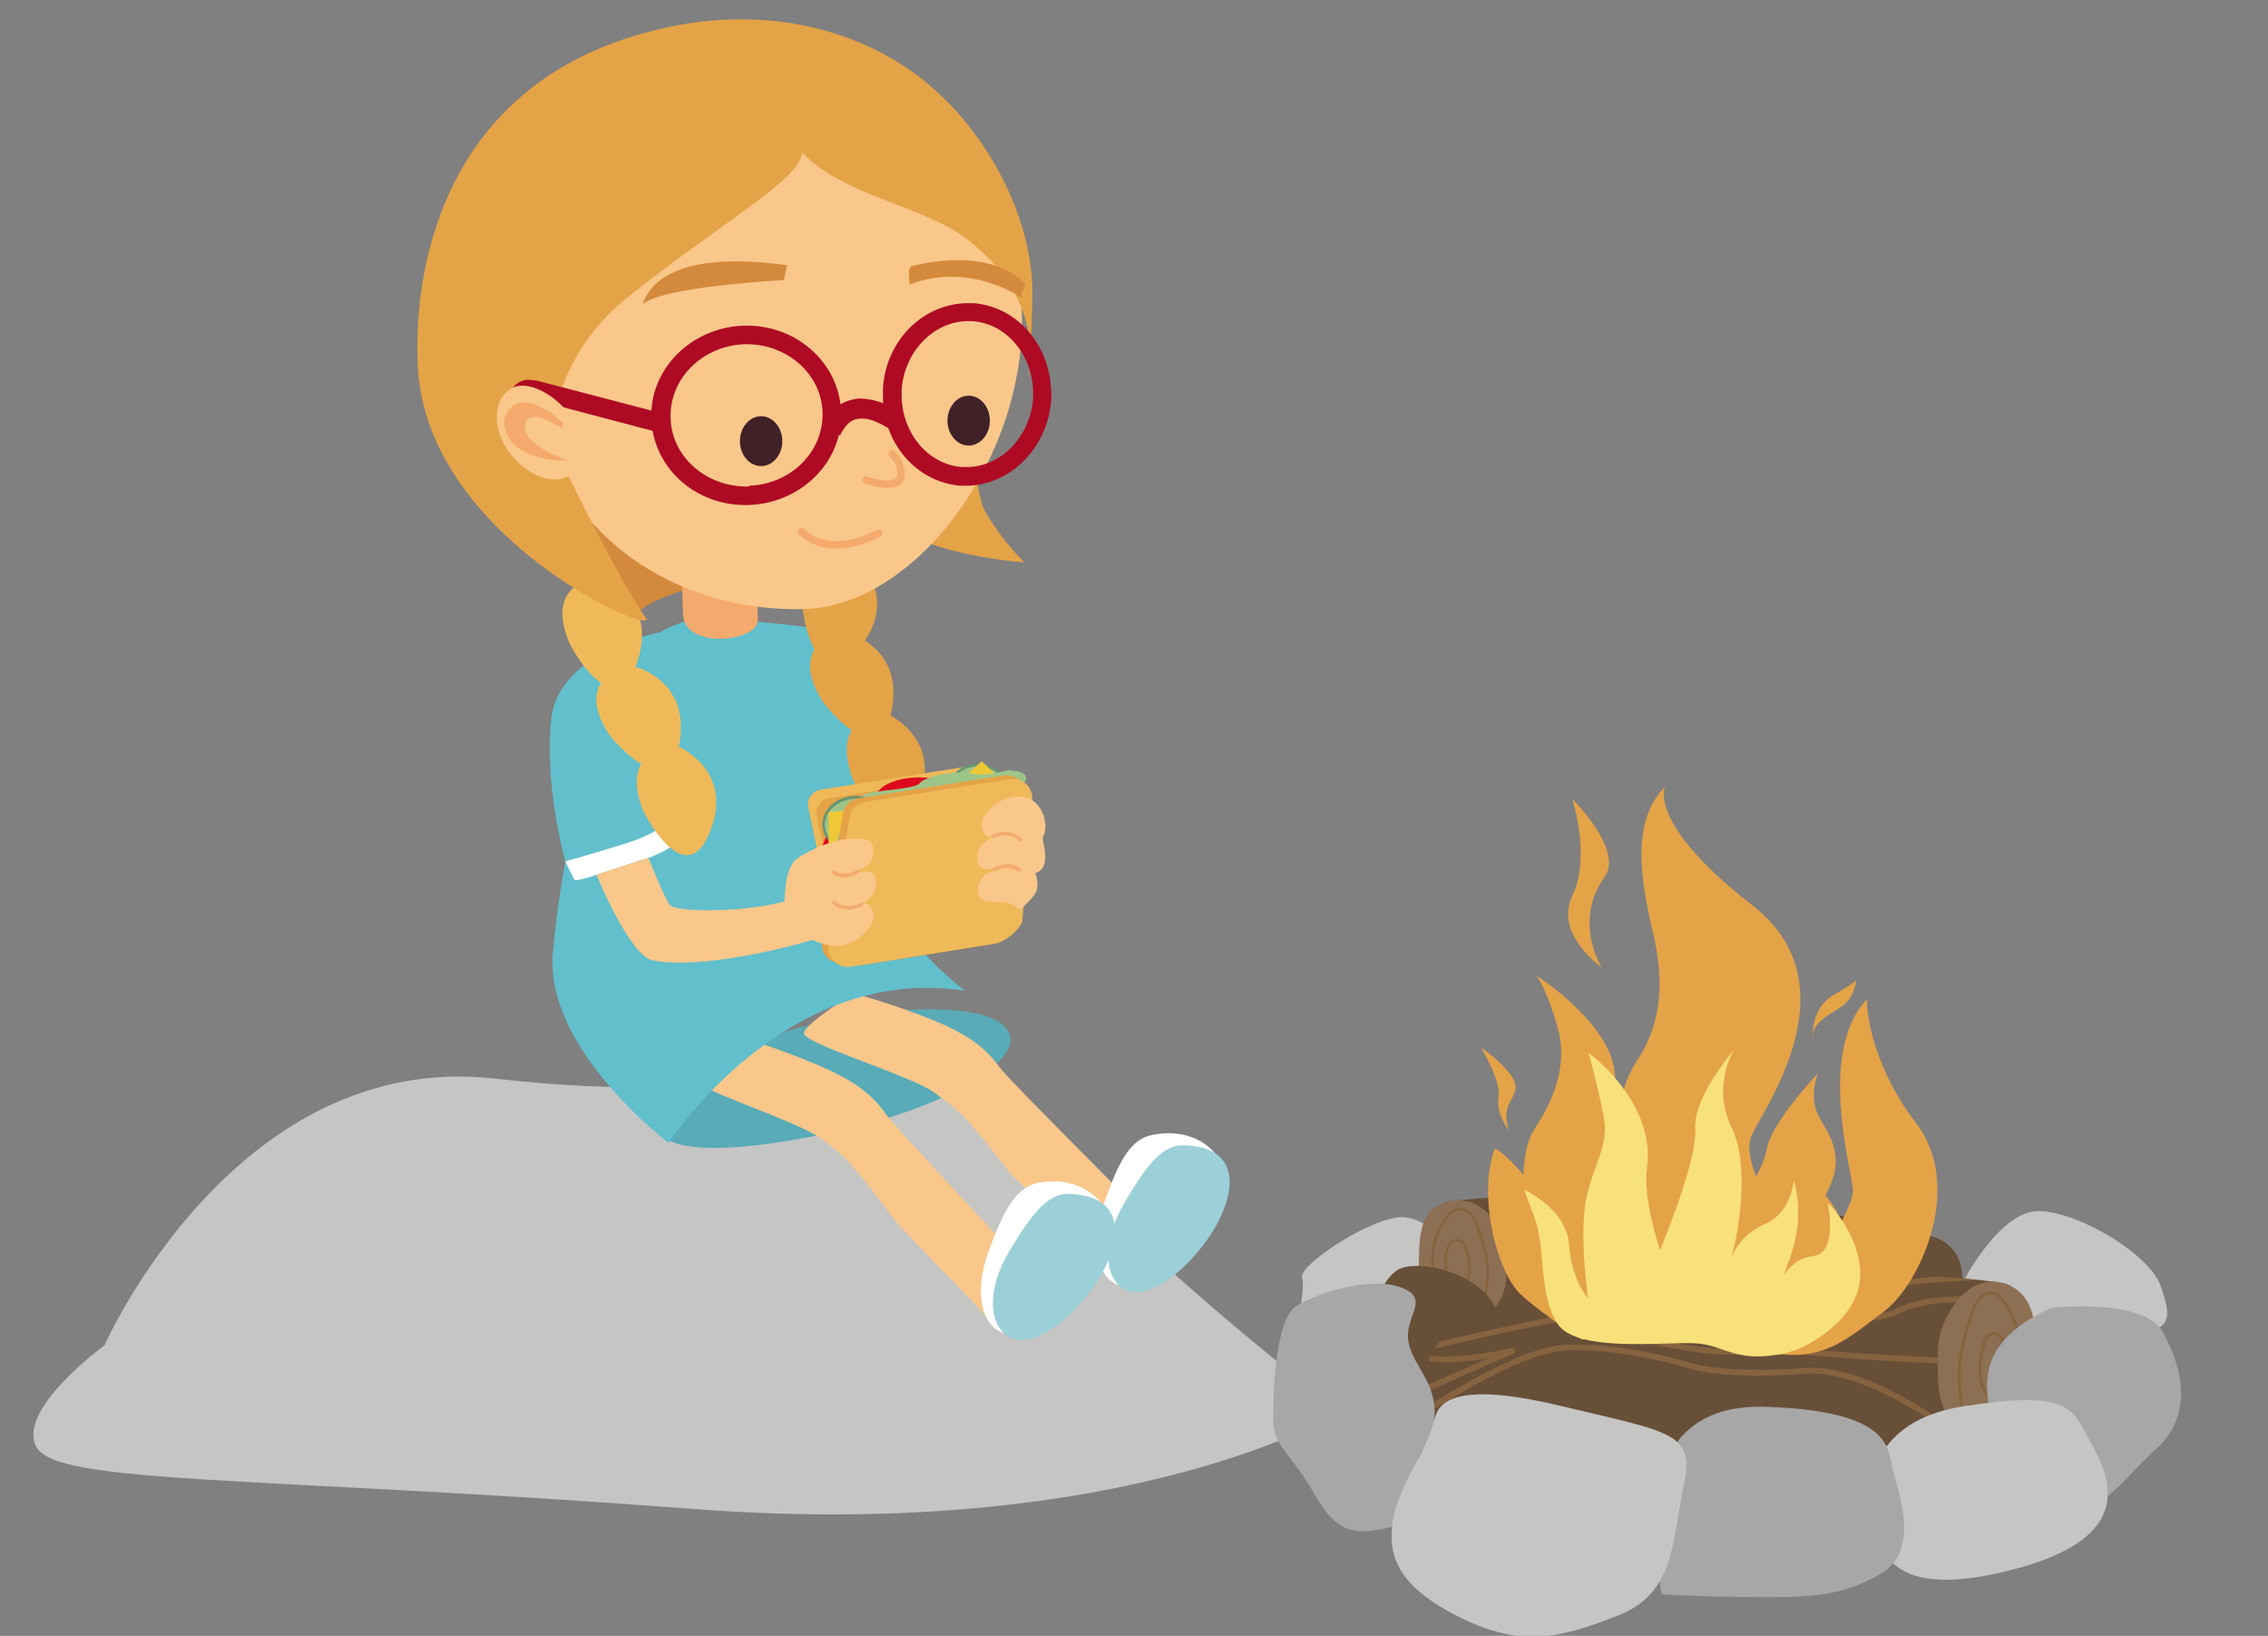 <svg xmlns="http://www.w3.org/2000/svg" xmlns:xlink="http://www.w3.org/1999/xlink" viewBox="0 0 1067.77 769.98"><rect x="0" y="0" width="1067.77" height="769.98" fill="#808080" stroke="none"/><defs><style>.cls-1,.cls-16,.cls-26,.cls-28,.cls-29{fill:none;}.cls-2{fill:#c5c5c4;}.cls-18,.cls-3{fill:#d48a3c;}.cls-11,.cls-12,.cls-22,.cls-23,.cls-3,.cls-5,.cls-6,.cls-7,.cls-8{fill-rule:evenodd;}.cls-4{fill:#58abb7;}.cls-14,.cls-5{fill:#f9c78a;}.cls-6{fill:#fff;}.cls-10,.cls-7{fill:#62bfcc;}.cls-8{fill:#9cd0d9;}.cls-12,.cls-9{fill:#e4a347;}.cls-11{fill:#efb959;}.cls-13{fill:#f5aa6d;}.cls-15{fill:#ae0a24;}.cls-16{stroke:#f5aa6d;stroke-width:3.55px;}.cls-16,.cls-28{stroke-linecap:round;}.cls-16,.cls-26,.cls-29{stroke-miterlimit:10;}.cls-17{fill:#412128;}.cls-19{fill:#df071c;}.cls-20{fill:#689575;}.cls-21,.cls-23{fill:#9ec588;}.cls-22{fill:#efc836;}.cls-24{fill:#684f38;}.cls-25{fill:#8d6f54;}.cls-26,.cls-28,.cls-29{stroke:#86633e;}.cls-26{stroke-width:1.12px;}.cls-27{clip-path:url(#clip-path);}.cls-28{stroke-linejoin:round;stroke-width:2.72px;}.cls-29{stroke-width:1.36px;}.cls-30{fill:#a7a7a7;}.cls-31{fill:#f8e07a;}</style><clipPath id="clip-path"><path id="SVGID" class="cls-1" d="M687.66,625.27s79.86-22.3,111.08-25.95,129.31,1.22,145.12,4.87,23.51,69.32-4.46,74.59-94-2-137.83.4S690.5,705.94,678.74,697.83,660.1,634.18,687.66,625.27Z"/></clipPath></defs><g id="Header_Grabau"><path class="cls-2" d="M17.25,681.32c10.26,17.59,105.26,13.48,309.91,29,204.94,15.54,303.75-45.73,303.75-45.73s-89.43-69.79-111.42-98.52-111.41-71.54-111.41-71.54-52.19,27.27-174.75,13.2S49.21,633.23,49.21,633.23,7.28,663.73,17.25,681.32Z"/><path class="cls-3" d="M455.28,84.67s31.08,82.68-29.9,175c-5-1.17-60.11,6.16-97.93-29.61"/><path class="cls-4" d="M475.51,487.52c3.23,14.07-32.54,34-79.45,44.56s-83.86,12-86.79-1.76,28.44-38.11,75.35-48.67S472.29,473.44,475.51,487.52Z"/><path class="cls-5" d="M379.64,303.52s8.86,90.26,77.79,106.88c7.94,1.91-3.91,10.54-3.91,10.54s-44.72,14.4-56.44-5.89-45.86-92.92-39.63-101.71S379.64,303.52,379.64,303.52Z"/><path class="cls-5" d="M519.49,594.82c6.75-7,14.08-13.48,21.41-19.93-11.73-13.2-65.68-66-70.66-73-7.33-10.26-17.6-16.12-30.2-21.4a342.33,342.33,0,0,0-38.12-12.9s-22.87,14.07-23.45,18.76,50.43,19.94,61.27,27.86,13.2,8.79,35.48,37.53C479,556.42,516.85,591.6,519.49,594.82Z"/><path class="cls-6" d="M560.25,577.82c-18.47,8.8-23.17,30.2-33.13,27.27s-14.37-18.47-7.33-38.71,12.6-30.49,23.16-32.25C574.61,528,591.62,562.87,560.25,577.82Z"/><path class="cls-7" d="M385.58,296.35c5.3,1.74,16.63,9.56,32.17,48.55,6.16,15.25,9.09,25.22,9.09,25.22s-37.23,19.93-47.2,18.76-10.26-44-10.26-44l-13.61-52.24S380.27,294.61,385.58,296.35Z"/><path class="cls-6" d="M425.38,360.15s-25.8,12.6-32,15a94.37,94.37,0,0,1-19.94,5,21.26,21.26,0,0,0,5,9.09,59.63,59.63,0,0,0,17.59-4.39l1.76-.88c8.79-4.11,29.9-12.61,30.2-14.37C427.14,366.3,426.26,363.08,425.38,360.15Z"/><path class="cls-8" d="M565.82,586.91c-13.2,16.71-28.15,24.92-37,19.64s-10.26-22,.59-40.46,18.18-27.56,28.44-27C589.27,540.29,579.89,569.32,565.82,586.91Z"/><path class="cls-3" d="M328,230.68l5.27,44s-30.78,7-34.3,15.83c-14.66-18.47-36.94-58.64-36.94-58.64Z"/><path class="cls-9" d="M459.39,145.06s-4.69,80.63,4.69,96.17a116.87,116.87,0,0,0,18.18,23.46s-53.66-3.52-69.49-24.34"/><path class="cls-5" d="M465.25,620.92c7-7,14.37-13.19,22-19.64-11.73-13.49-65.38-70.08-70.37-77.12-7.33-10.55-17.29-16.41-29.9-22a342.18,342.18,0,0,0-37.82-13.78s-22.87,13.48-23.75,18.47,50.13,20.81,61,29S399.28,545,421,574C424.5,578.7,462.91,617.4,465.25,620.92Z"/><path class="cls-6" d="M506,600.69c-18.48,8.5-23.75,29.9-33.72,26.68s-14.08-18.77-6.75-38.7,13.2-30.2,23.75-32C521.25,551.14,537.38,586.62,506,600.69Z"/><path class="cls-8" d="M511.58,610.07c-13.49,16.42-28.44,24.63-37.24,18.77s-10-22,1.17-40.47,18.47-27.26,29-26.38C535.62,564,525.65,592.77,511.58,610.07Z"/><path class="cls-10" d="M454.4,466.37a139.36,139.36,0,0,1-53.07-87.67c-10.26-56.58-22-75.93-49-85s-45.74,5-57.76,16.12-30.78,94.12-34.3,139.27,54.53,88.84,54.53,88.84S369.67,453.17,454.4,466.37Z"/><path class="cls-7" d="M259.48,338.78c-3.21,32.17,6.67,66.71,6.67,66.71l5.59,8.39s41-10.13,47.62-17.68-8.75-98.53-8.75-98.53S262.68,306.62,259.48,338.78Z"/><path class="cls-6" d="M266.15,405.49s27.61-7.91,33.75-10.29A94.62,94.62,0,0,0,318,385.55a21.27,21.27,0,0,1,2.39,10.09,59.91,59.91,0,0,1-16,8.51l-1.9.52c-9.28,2.85-30.65,10.67-32,9.56C269,411.24,267.46,408.26,266.15,405.49Z"/><path class="cls-11" d="M282.3,271.72s28.14,10.27,17.59,40.17-30.79-6.45-32-9.67S256.2,275.83,282.3,271.72Z"/><path class="cls-11" d="M294.9,312.77s29.62,4.4,25.22,35.77-31.67,0-33.42-2.93S270.28,322.15,294.9,312.77Z"/><path class="cls-11" d="M317.77,350.59s28.15,10.85,16.72,40.46-30.79-7-32-10.26S291.68,354.41,317.77,350.59Z"/><path class="cls-12" d="M402.36,261.62s22.57,19.94,1.75,43.69-26.38-17.3-26.38-20.82S376.55,256.05,402.36,261.62Z"/><path class="cls-12" d="M396.12,296.94s29.53,5.7,23.75,36.81-31.54-1.61-33.14-4.47S371.05,305.21,396.12,296.94Z"/><path class="cls-12" d="M417.1,335.62s27.64,11.93,15,41.05-30.38-8.19-31.24-11.62S391,338.06,417.1,335.62Z"/><path class="cls-13" d="M355,263.51s2.05,24.63,1.76,28.74c-.88,10-34.3,13.48-35.18-2.93-.59-12.9-.3-25.81-.3-25.81S347.09,260.29,355,263.51Z"/><path class="cls-14" d="M478.74,126.3c14.95,73.59-41.64,158.62-100,160.38S259.43,253.84,248,178.49c-11.14-74.18,5.57-135.16,79.17-150.12S463.79,52.71,478.74,126.3Z"/><path class="cls-12" d="M196.68,172c-2.34-50.43,15-136,115.23-158.62,17.3-4.11,64.5-12,110.24,15.54,38.41,23.16,64.5,70.95,63.92,110.24-.59,30.49-2.35,39-2.35,39s11.14-36.64-30.2-66.84C433.88,97,396.35,91.7,377.59,71.77c-.3,12.6-39.29,33.71-83,68.9-31.66,25.5-34.89,60.69-35.77,63S292,274.36,304,290.78C311.62,300.75,200.5,254.43,196.68,172Z"/><path class="cls-15" d="M494.86,188.75a31,31,0,0,0,0-5.28h0c-.88-21.11-15.83-39-36.35-40.75H454.4c-20.52.88-37.23,17.88-38.7,39.87h0l4.4.3,4.4.29c1.46-17.89,14.95-31.37,30.2-32h3.22c15.54,1.17,27.56,14.95,28.44,32.25h0v4.4h0c-1.47,17.89-14.95,31.37-30.2,32h-3.22c-15.54-1.17-27.56-15-28.44-32.25h0v-4.4h0l-4.4-.29-4.4-.3v5.28h0c.59,21.11,15.83,39,36.36,40.75h4.1c20.23-.88,36.94-18.17,38.7-39.87Z"/><path class="cls-16" d="M420.1,213.67a12.65,12.65,0,0,1,4.1,9.38c.3,8.8-16.41,2.94-16.41,2.94"/><path class="cls-15" d="M353.25,237.71h-.59c-24.33.88-44.85-16.71-46-40.16l4.4-.3h-4.4V197h0c-.88-23.16,18.47-42.51,42.81-43.69H350c24-.88,44.85,16.72,46,40.17h0V194h0c.88,23.16-18.47,42.51-42.81,43.68Zm-.59-9.09h.3c19.93-.88,34.89-16.41,34.3-34.59h0c-.58-18.18-17-32.55-36.94-32h0c-19.94.88-35.18,16.42-34.6,34.6h0V197h0c.59,18.18,17,32.54,36.94,32Z"/><path class="cls-15" d="M387,200.48a20.47,20.47,0,0,1,17.59-12.9h0a31.56,31.56,0,0,1,18.18,6.15h0l-3.23,8.51s-2.64-1.47-3.22-1.76h0a13.4,13.4,0,0,0-2.93-1.47h0a17.1,17.1,0,0,0-8.21-2h0c-3.52.29-6.45,1.47-9.68,7.92h0l-8.5-4.4Z"/><path class="cls-15" d="M249.17,178.78c1.17,0,2.05.29,3.22.29l58.35,15.25-2.35,8.8-57.76-15.25c-.58,0-5,10.26-5.27,10-3.23-.29-6.46-11.14-3.82-15.54C243.3,180.25,246.23,178.49,249.17,178.78Z"/><path class="cls-14" d="M269.69,197.25c3.81,6.16,4.69,22.29-.88,26.1-8.21,5.86-20.82.29-28.73-10s-8.51-24-.3-29.91S262.65,186.4,269.69,197.25Z"/><path class="cls-13" d="M264.71,201.65s-16.72-11.43-17.6-.88c-.88,8.8,20.53,16.13,20.53,16.13s-16.71.29-24.92-7c-3.82-3.52-8.21-11.14-2.94-17.3,8.8-10,25.51,6.74,25.51,6.74Z"/><ellipse class="cls-17" cx="358.33" cy="207.66" rx="9.97" ry="11.73"/><ellipse class="cls-17" cx="456.05" cy="197.99" rx="9.97" ry="11.73"/><path class="cls-16" d="M413.65,250.91s-21.4,12.9-36.36-.59"/><path class="cls-18" d="M481.67,140.67s-24.34-17.89-53.36-6.75c-1.17-8.21.58-8.5.58-8.5s34.31-10.26,53.07,7.33C484.9,135.39,479,136.27,481.67,140.67Z"/><path class="cls-18" d="M370.55,124.83l-1.47,7s-57.17,2.93-66.55,11.43C310.44,120.14,347.68,121.61,370.55,124.83Z"/><path class="cls-11" d="M394,444.74l-13.42-64.62a7.08,7.08,0,0,1,5.83-8.45l72.88-11.47a7.09,7.09,0,0,1,8,5.51L481.15,430a7.08,7.08,0,0,1-5.8,8.49L402.07,450.3A7.1,7.1,0,0,1,394,444.74Z"/><path class="cls-12" d="M398,448.71l-13.43-64.63a7.09,7.09,0,0,1,5.84-8.44l72.87-11.47a7.09,7.09,0,0,1,8,5.51L470,435.11c.86,4,1.5,8.54-2.51,9.18l-61.42,10A7.09,7.09,0,0,1,398,448.71Z"/><ellipse class="cls-19" cx="432.74" cy="375.91" rx="20.55" ry="9.97"/><ellipse class="cls-20" cx="461.96" cy="373.43" rx="13.39" ry="15.53" transform="translate(-90.24 592.37) rotate(-60.58)"/><ellipse class="cls-21" cx="462.76" cy="373.88" rx="12.14" ry="15.28" transform="translate(-90.22 593.29) rotate(-60.58)"/><polygon class="cls-22" points="441.01 377.73 462.14 358.35 484.08 378.58 441.01 377.73"/><ellipse class="cls-19" cx="398.06" cy="397.71" rx="20.55" ry="9.97" transform="translate(-125.1 604.92) rotate(-66.58)"/><path class="cls-23" d="M403.46,384.61s-1.79-7.17,2.3-10.06,24.71-2.64,27.26-5.92,16.28-6.05,24.05-4.54,17.49-1.51,17.49-1.51,11.26.08,8,5.34S403.46,384.61,403.46,384.61Z"/><ellipse class="cls-20" cx="402.73" cy="388.05" rx="15.53" ry="13.39"/><ellipse class="cls-21" cx="403.65" cy="388.05" rx="15.28" ry="12.14"/><polygon class="cls-22" points="390.09 410.92 390.09 382.25 419.83 379.76 390.09 410.92"/><path class="cls-23" d="M426.69,438.25c-17.4,4.17-34.08-9-36.1-19.7s2.52-20.82,5.8-29.14,9.69-7.79,9.69-7.79S444.08,434.07,426.69,438.25Z"/><path class="cls-12" d="M387,443l9.79-59.87a9,9,0,0,1,7.46-7.41L472.47,365a9,9,0,0,1,10.25,10.25l-9.42,59.6a9,9,0,0,1-7.43,7.45l-68.65,11A9,9,0,0,1,387,443Z"/><path class="cls-11" d="M390.14,444.76l9.79-59.87a9,9,0,0,1,7.46-7.41l68.27-10.75A9,9,0,0,1,485.9,377l-4.59,56.44c-.6,3.83-8.43,10-12.25,10.6l-68.65,11A9,9,0,0,1,390.14,444.76Z"/><path class="cls-5" d="M460.17,402.73c.3-6.74,9.68-10.56,14.66-10.85l3.52.29c-7.91-2.05-13.49,7.33-16.12-2.93-1.18-5,7.33-14.36,17.59-14.36s14.66,12.6,11.14,19.35c-.59,1.17,4.69,14.36-3.52,16.71,2.64,8.21,0,10.26-5.86,16.12-2.94,2.94-1.18-2.05-10-2.34-5.87-.29-12.61.88-10.85-8.21,1.17-5.28,6.16-6.45,12-7.92C470.14,406.83,459.29,413.58,460.17,402.73Z"/><path class="cls-13" d="M479.91,395.84a12.1,12.1,0,0,0-2.05-1.46h0a9.2,9.2,0,0,0-5.57-1.18h0a12.24,12.24,0,0,0-4.4,1.18h0c-.59.29-.88,0-1.17-.3h0c-.3-.58,0-.88.58-1.17h0a13.78,13.78,0,0,1,5-1.17h0a11.88,11.88,0,0,1,8.79,2.93h0a.87.87,0,0,1,0,1.17h0c-.29,0-.29.3-.58.3h0a1,1,0,0,0-.59-.3Z"/><path class="cls-13" d="M478.94,410.06l-1.76-.88h0a9.27,9.27,0,0,0-4.11-.59h0a7.88,7.88,0,0,0-4.39,1.47h0c-.3.29-.88,0-1.18-.29h0c-.29-.3,0-.88.3-1.18h0a16.07,16.07,0,0,1,5.27-1.76h0a10.24,10.24,0,0,1,7,1.76h0c.29.3.59.88.29,1.18h0c-.29.29-.29.29-.58.29h0c-.59.29-.59.29-.88,0Z"/><path class="cls-5" d="M412.43,416.24c.1,6.75-9,11.1-14,11.69l-3.53-.09c8,1.59,13-8.11,16.27,2,1.46,4.91-6.47,14.77-16.72,15.38S366,434.92,369.13,428c.52-1.21-.63-16.54,4.88-22.74,2.75-3.1,16.92-10.07,25.72-10.29,5.87,0,12.53-1.62,11.31,7.56-.86,5.33-5.77,6.8-11.54,8.6C402.24,412.73,412.67,405.36,412.43,416.24Z"/><path class="cls-13" d="M393.13,424.27a12.29,12.29,0,0,0,2.13,1.34h0a9.16,9.16,0,0,0,5.63.85h0a12.4,12.4,0,0,0,4.33-1.43h0c.56-.33.87,0,1.18.22h0c.33.57.05.88-.51,1.21h0a13.77,13.77,0,0,1-4.91,1.46h0a11.92,11.92,0,0,1-9-2.41h0a.89.89,0,0,1-.07-1.17h0c.29,0,.27-.31.57-.33h0a1,1,0,0,0,.6.26Z"/><path class="cls-13" d="M393.27,410l1.81.78h0a9.33,9.33,0,0,0,4.13.34h0a7.83,7.83,0,0,0,4.3-1.72h0c.28-.31.88-.05,1.19.22h0c.31.28.05.88-.22,1.19h0a16,16,0,0,1-5.17,2.07h0a10.18,10.18,0,0,1-7.13-1.35h0c-.31-.27-.63-.84-.36-1.15h0c.28-.31.28-.31.57-.33h0c.57-.32.57-.32.88-.05Z"/><path class="cls-5" d="M380.43,418.44c-7.6,10.4-59.53,12.3-64.9,7.67-2.18-2-10.26-22.33-10.26-22.33l-24.49,7.87s15.46,38.16,26.56,40.4c25.48,5.05,76.81-9.5,78.34-10.88Z"/><path class="cls-2" d="M607.58,637.78s7.58-30.33,5.41-36.29,35.48-30.61,49-28.44,23.56,15.17,15.17,27.9-27.36,25.18-26.81,39S607.58,637.78,607.58,637.78Z"/><path class="cls-24" d="M909,581.81s-70.93-17-98.66-19.78-114.87.92-128.91,3.7-20.89,52.87,4,56.89,83.54-1.55,122.43.31,94,11,104.47,4.78S933.47,588.61,909,581.81Z"/><path class="cls-25" d="M668,595.13c-.11,9.43-.09,14.58,4,20,1.14,1.52,7.37,9.84,16.73,9.54,8-.25,13.15-6.69,15.24-9.33,5.35-6.74,5.41-13.87,5.47-20.23,0-5.37.09-10.22-2.87-15.81-.89-1.67-7.27-13.71-19.11-14.28a19.85,19.85,0,0,0-10.88,2.76C668.31,572.94,668.19,583.17,668,595.13Z"/><path class="cls-26" d="M683.38,584.65c1.89-1.78,5.36-1,6.19,1.3,1.3,3.6,2.92,9.42,2,14.12-1.46,7.38-8.68,7.79-9.33,4.76C681.68,602.33,678,589.76,683.38,584.65Z"/><path class="cls-26" d="M697.89,615.56s4.82-13.89,1.17-27.34-6.44-19.53-12.47-19.07-13.81,15.76-11.91,26.48,4.42,21.46,7.31,22.63S694.54,622.73,697.89,615.56Z"/><path class="cls-24" d="M638.69,640.56s8.11-38.82,20.92-43.57,49,5.87,46.17,30.12S651.58,670.9,638.69,640.56Z"/><path class="cls-2" d="M923.08,605.55s17.88-36.29,37.38-35.48,52,20.86,56.87,35.48,6.5,21.12-17.06,23.56-56.06-.27-56.06-.27S919.29,620.44,923.08,605.55Z"/><path class="cls-24" d="M687.66,625.27s79.86-22.3,111.08-25.95,129.31,1.22,145.12,4.87,23.51,69.32-4.46,74.59-94-2-137.83.4S690.5,705.94,678.74,697.83,660.1,634.18,687.66,625.27Z"/><g class="cls-27"><path class="cls-28" d="M661.8,636.62S725,621.21,740.85,620s20.67-.41,28.37-8.92,28.92-28.87,28.92-28.87"/><path class="cls-28" d="M815.79,606.53c.9.21-2.52.9-17.11,5.22s-29.91.36-29.91.36S802.64,603.47,815.79,606.53Z"/><path class="cls-28" d="M661,658.23l51-22.33s-23.42,5.4-38.19,3.6"/><path class="cls-28" d="M658.87,672.47s50.81-36,76.93-38,58.91,8.11,58.91,8.11,15.68,5.77,54.59,2.7,95,48.83,95,48.83"/><path class="cls-28" d="M771.83,626.35s43.06-2.89,67.56,3.6c0,.36-9.73,9-36.93,5.58S761,627.07,771.83,626.35Z"/><path class="cls-28" d="M742.47,620s16.75-1.26,51.34.36,84.68,3.06,97.47-2.34,19-7.63,54-6"/><path class="cls-28" d="M994.87,602s-59.27-4.51-107.19,3.06-135.84-5.77-135.84-5.77"/><path class="cls-28" d="M971.45,641.66s-80.58,0-139.31-7.22"/></g><path class="cls-25" d="M958.91,642.73c.13,12.37.11,19.12-4.48,26.25-1.29,2-8.3,12.91-18.83,12.52-9.05-.34-14.81-8.79-17.16-12.24-6-8.84-6.1-18.2-6.16-26.53,0-7-.1-13.4,3.24-20.73,1-2.19,8.18-18,21.51-18.73a20.1,20.1,0,0,1,12.25,3.62C958.6,613.63,958.75,627.05,958.91,642.73Z"/><path class="cls-29" d="M941.64,629a4.16,4.16,0,0,0-7,1.71c-1.47,4.73-3.29,12.36-2.24,18.52,1.64,9.68,9.76,10.21,10.5,6.24C943.55,652.17,947.75,635.69,941.64,629Z"/><path class="cls-29" d="M925.3,669.52s-5.42-18.21-1.3-35.85,7.24-25.61,14-25,15.54,20.65,13.41,34.72-5,28.14-8.23,29.67S929.08,678.92,925.3,669.52Z"/><path class="cls-30" d="M966.41,615.57s43.06-4.87,52,11.65,14.63,38.72-3.52,55S988.08,717.13,967.23,706s-35.48-41.43-30.88-61.47S966.41,615.57,966.41,615.57Z"/><path class="cls-2" d="M880.41,711.56s-7.18-41.8,44.09-49.64,50.94,1.31,59.76,17,22.53,44.09-34.94,59.44S884.33,732.46,880.41,711.56Z"/><path class="cls-30" d="M780,719.34s-7.64-59,51.1-57.16,57.69,19.23,59.8,28.71,14,38.46-5.27,49.79S850,752,822.64,751.74s-40.3-1.32-40.3-1.32S778.92,732,780,719.34Z"/><path class="cls-30" d="M599.45,664.86s-.27-43.33,10.83-50.1,35.48-14.09,49.56-8.67,1.09,13.54,3.25,25.46,13.82,19,12.19,36.83,9.75,43.33-13,48.75-31.14,7.58-43.6-14.08S598.64,681.38,599.45,664.86Z"/><path class="cls-2" d="M669.32,684.09s4.61-10.29,6-15.71,4.33-19.77,58.77-6.77,63.91,12.73,58.5,38.19-3.79,50.1-30.88,60.66-45.49,15.71-76.1,0-31.41-30.87-30.06-43.6S669.32,684.09,669.32,684.09Z"/><path class="cls-9" d="M818.47,566.12s11-12.74,13.37-25.44,24-35.4,24-35.4-3.4,8.06-1.06,16.55,14.63,17.81,7,35.84-19.39,29.91-14.15,43.07-5,20.78-21.7,13.57S818.47,566.12,818.47,566.12Z"/><path class="cls-9" d="M860.05,587.16s11.67-18.65,12.3-26-17.82-65.23,6.79-91.11c-.85.21,0,28.63,22.91,58.54S904,604.56,887,617.28s-28,23.44-51.76,19.78S860.05,587.16,860.05,587.16Z"/><path class="cls-9" d="M744.87,630.64s-17.82-11.2-28.85-21.3-20.58-46.15-12.31-68.64c.85-.63,14.64,10.19,24.4,28.43S784.11,620.89,744.87,630.64Z"/><path class="cls-9" d="M718.78,574.86s-5.31-29.7,3.6-43.28,15.91-29.91,11-47.72-10-24.61-10-24.61,37.89,24,37,49.21-15.76,59.48-9.39,72S763.32,616,763.32,616,715,609.86,718.78,574.86Z"/><path class="cls-9" d="M763.32,534.55a49.23,49.23,0,0,1,7.21-35c11.25-17,13.37-35.85,7.85-59.82s-11.24-52.39,5.52-69.36c0,.21-8.7,17,41.15,55.79s1.91,99.91-.85,109.67,5.09,25,11.67,33.51,2.12,47.3-36.06,47.94S763.32,534.55,763.32,534.55Z"/><path class="cls-9" d="M842.75,608s-6.35-24.27,3.75-34.39,8.07-16.47,8.07-16.47,18.89,18.17,14.35,34S854.28,619.06,842.75,608Z"/><path class="cls-31" d="M733.38,623.21c-9.12-13.58-5.7-36.05-10.79-49.63L717.5,560s19.94,8.81,21.21,25.83S747.62,611,747.62,611s-3.39-22.73-1.69-40.76,11.66-29.49,9.33-43.06-7.42-31.61-7.42-31.61,31.78,22.77,27.57,54.31c-2,15,6.15,38.54,6.15,38.54s17.61-41.94,16.55-57,18.45-37.54,18.45-37.54-11,17.18-1.27,36.9,1.7,59.4-2.12,66.19c2.77-8.88,7-13.72,10.55-16.53,4.93-3.94,8.52-4,12.85-7.93,5.37-4.94,7.26-11.72,8-16.91a59.42,59.42,0,0,1,1.17,25.06c-2.24,12.68-9.44,27.12-9.44,27.13h0c1.49-4.62,4.29-10.54,10-14.06s9.24-1.36,12.28-5.14c5-6.24,2.22-20.52,2.11-21.11s-.19-.82-.09-.87c.83-.38,18.51,19.11,14.62,38.52-2.77,13.85-15.43,22.23-19.88,25.18a47,47,0,0,1-15.44,6.8c-23.55,4.61-27.37-4-42-4.8S742.5,636.78,733.38,623.21Z"/><path class="cls-9" d="M754,455.31s-22.51-15.68-13.72-33.72,0-45.5,0-45.5,24.28,24.16,15.25,36.56C740.34,433.5,754,455.31,754,455.31Z"/><path class="cls-9" d="M853.38,488.92s-1.19-14,9.68-20.41,10.88-7.3,10.88-7.3-.6,8-6.41,12.21S852.93,480.87,853.38,488.92Z"/><path class="cls-9" d="M710.23,532.11s-6.14-8.49-4.71-15.79-8.25-23.23-8.25-23.23,18.17,12.51,16.16,19.81S707.25,520.2,710.23,532.11Z"/></g></svg>